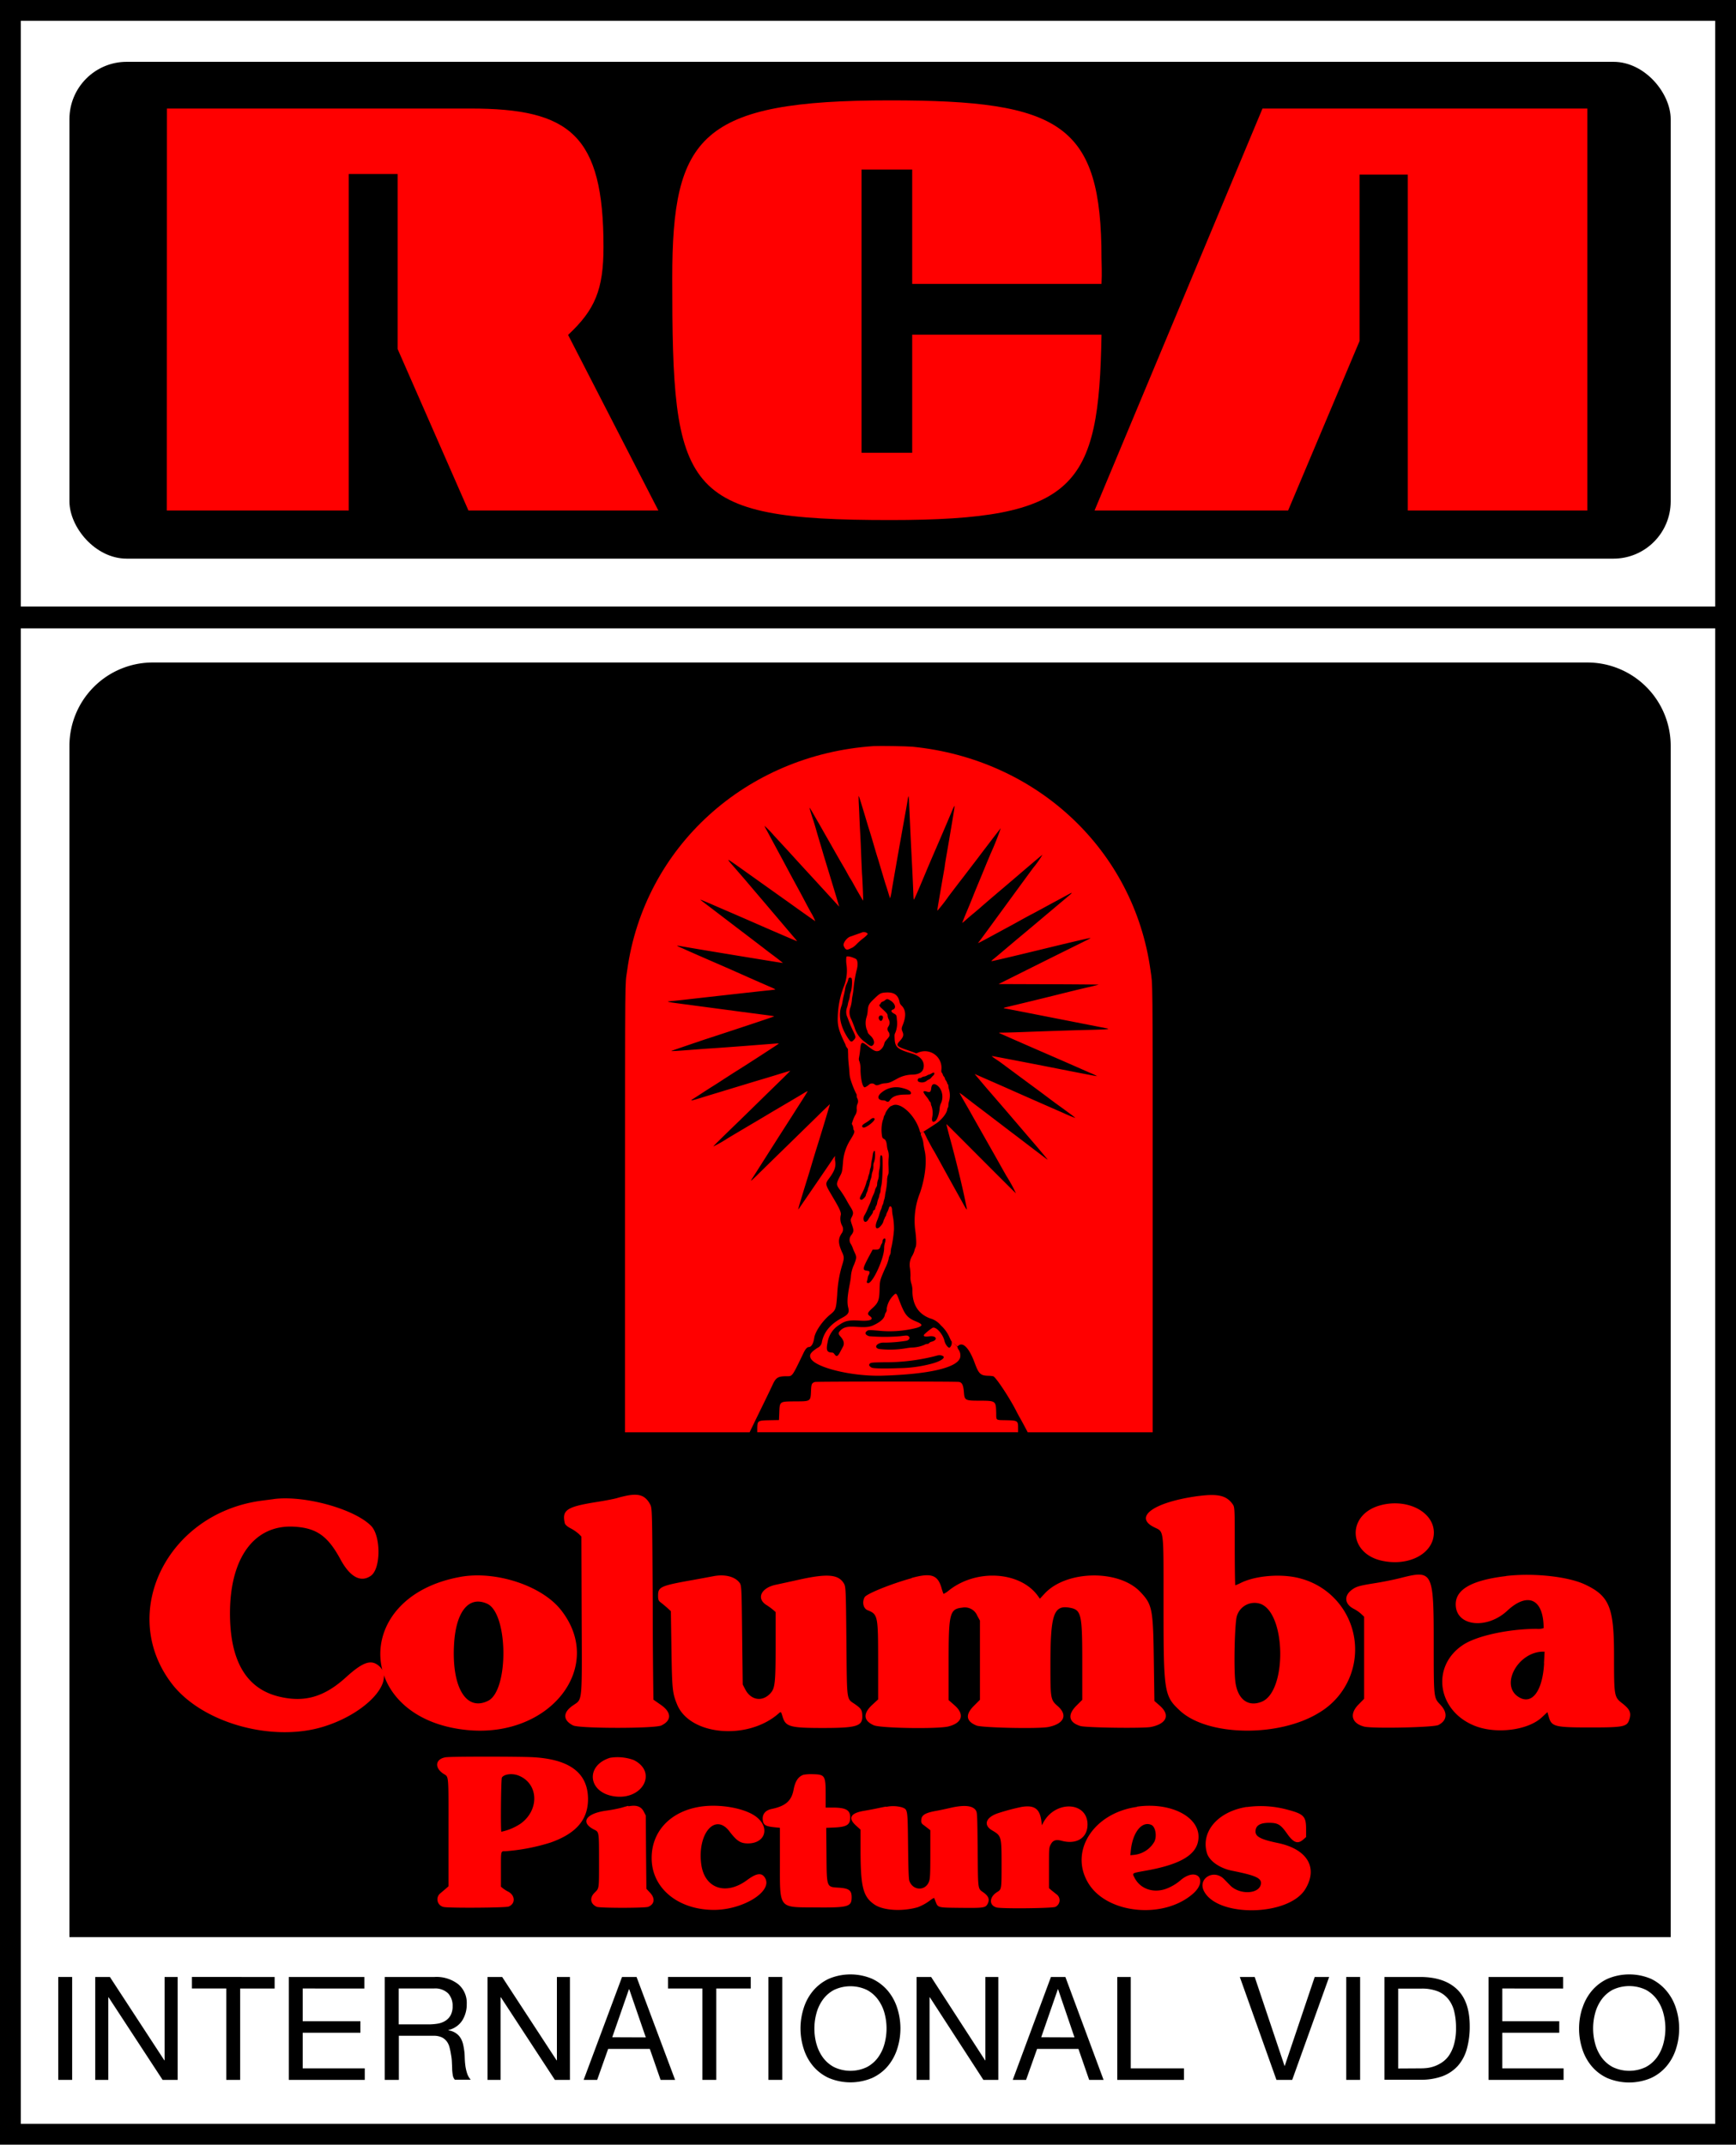 <svg xmlns="http://www.w3.org/2000/svg" viewBox="0 0 500 617.5"><rect width="500" height="617.5"/><rect x="6" y="6" width="488" height="168.63" fill="#fff"/><rect x="6" y="180.92" width="488" height="430.58" fill="#fff"/><rect x="20" y="17.8" width="461.19" height="143.05" rx="16.5"/><path d="M270,749V406a24,24,0,0,1,24-24H707.19a24,24,0,0,1,24,24V749Z" transform="translate(-250 -191.25)"/><polygon points="457.18 146.99 457.18 31.25 363.62 31.25 315.25 146.99 371 146.99 391.58 98.19 391.58 50.28 405.47 50.28 405.47 146.99 457.18 146.99" fill="red"/><path d="M298.05,338.24h52.4V241.35h14.07v50.38l20.4,46.51h54.7l-26-50.56c7.74-7.22,10.2-13,10.2-25.37,0-32.24-9.67-39.81-38.34-39.81h-87.4Z" transform="translate(-250 -191.25)" fill="red"/><path d="M498.14,240.08h14.59V273h54.52c.18-3.18,0-6,0-7.4,0-38.58-11.6-45.45-60.85-45.45-54.69,0-62.78,10.21-62.78,51.26,0,61.48,2.64,69.58,62.78,69.58,53.64,0,60.15-9.51,60.85-53.38H512.73v34H498.14Z" transform="translate(-250 -191.25)" fill="red"/><path d="M501.64,406.07c-36.85,2.49-66.12,29.11-71,64.58-.65,4.72-.59-1.72-.62,69l0,64H582l0-64c0-70.72,0-64.28-.63-69-4.75-34.59-32.7-60.84-68.57-64.4-1.49-.15-9.62-.28-11.11-.18" transform="translate(-250 -191.25)" fill="red" fill-rule="evenodd"/><path d="M497.3,421.43c0,.57.11,2.26.17,3.75s.16,3.83.24,5.19.17,3.12.2,3.9c.2,5.14.35,8.52.39,8.9.07.61.35,7.34.31,7.39s-1.2-1.93-2.29-3.88c-.42-.76-1-1.85-1.38-2.42s-.87-1.51-1.18-2.08-.92-1.61-1.34-2.32-1.27-2.2-1.9-3.31-1.79-3.16-2.59-4.55-2-3.56-2.77-4.84c-1.34-2.37-2-3.49-2-3.3s.87,3,1.05,3.48c.08.2.54,1.7,1,3.33s1.4,4.67,2,6.77c2.28,7.47,4.11,13.5,4.34,14.33l.16.54-.31-.34-7.25-7.91c-2.78-3-5.82-6.34-7.1-7.75l-2.33-2.53c-.64-.68-1.47-1.59-1.85-2a25.92,25.92,0,0,0-2.7-2.76,12.09,12.09,0,0,0,.65,1.28c.36.65,1,1.86,1.44,2.67L474,436.2l1.76,3.26c1.55,2.91,2.34,4.38,3.43,6.38.61,1.11,1.55,2.85,2.08,3.85s1.58,3,2.33,4.34a17.12,17.12,0,0,1,1.22,2.44c-.15-.05-3.61-2.49-7.7-5.43l-3.07-2.18L462,440.28c-2.88-2-2.87-2-.41.81l3,3.46,2.69,3.17,2.72,3.19c.86,1,2.17,2.57,2.91,3.43l3.33,3.92c1.09,1.29,2.31,2.72,2.7,3.17s.66.81.6.81-6.72-2.84-13.9-6l-5-2.17c-1.69-.72-4.35-1.87-5.92-2.56-2.33-1-3.28-1.38-2.92-1.11l1.92,1.46,4.54,3.46,4.27,3.26,3.75,2.85,3.7,2.83c.85.66,1.9,1.46,2.33,1.78,1.44,1.06,3.2,2.44,3.16,2.48s-24.3-3.94-29.21-4.81c-1.54-.27-1.58-.22-.28.33.46.2,1.24.54,1.72.77l3.1,1.37,9.84,4.29,5.13,2.28c2.12.94,4.72,2.07,5.77,2.53,1.34.57,1.86.84,1.73.88s-1.16.17-2.36.29c-1.91.19-14.28,1.57-24.06,2.68-1.87.21-3.65.39-3.95.41-1.05.06-.46.23,1.86.54l19.19,2.55c8.47,1.11,9,1.18,9,1.24s-1.06.42-2.35.85c-2.88,1-16.57,5.5-17.32,5.73-.58.18-9.63,3.27-9.88,3.37s.47.11,5.3-.26c2.82-.23,5.64-.43,6.26-.46s4.85-.34,9.39-.68l9.12-.71a5.26,5.26,0,0,1,.86,0c0,.05-1.55,1.06-6.08,4l-3.87,2.49-3,1.89c-.85.55-2.31,1.48-3.24,2.09s-2.14,1.39-2.71,1.74-2,1.26-3.13,2-2.37,1.55-2.72,1.76c-1,.63-.54.55,2.81-.49,1.7-.53,3.69-1.13,4.42-1.35s3.27-1,5.63-1.71,5.24-1.6,6.38-1.93,3.58-1.07,5.42-1.64,3.36-1,3.38-1-1.26,1.31-2.85,2.85-4.18,4.07-5.76,5.62-4.31,4.22-6.07,5.93c-5.42,5.24-7.53,7.33-7.48,7.38a34.46,34.46,0,0,0,4.12-2.34c1.94-1.16,4.85-2.89,9.29-5.51,1.33-.78,3.33-2,4.44-2.64l4.7-2.77c1.46-.86,3.08-1.82,3.6-2.14a6.28,6.28,0,0,1,1-.53c.05.05-1.1,1.88-3.35,5.37-1.25,2-3.62,5.65-5.57,8.72l-3.77,5.93-3.18,5c-.77,1.17-.57,1,1.25-.74.9-.9,4.36-4.28,7.68-7.52l9.68-9.45c2-2,3.66-3.55,3.68-3.54s-1.61,5.55-3.68,12.17c-.56,1.79-1.27,4.13-1.58,5.19s-.89,3-1.29,4.24c-1.63,5.26-2.63,8.62-2.58,8.68a2.32,2.32,0,0,0,.39-.49c2.3-3.33,7.4-10.79,8.58-12.53,1.74-2.59,1.71-2.55,1.62-2a4.49,4.49,0,0,0,.06,1.16c.25,1.54-.18,2.79-1.6,4.73s-1.4,1.66,1.14,6c1.7,2.87,2.21,4,2.08,4.7a4.45,4.45,0,0,0,.35,3.1,2,2,0,0,1-.16,2.3c-1,1.6-1,2.83.29,5.63.5,1.12.49,1.62-.08,3.4a34.81,34.81,0,0,0-1.44,8.61c-.33,4.15-.4,4.35-2,5.66-2.25,1.84-4.36,4.92-4.62,6.75-.22,1.58-.83,2.62-1.55,2.62-.48,0-1,.57-1.57,1.79-3.29,6.82-3.13,6.61-4.8,6.61-2.46,0-3.09.37-4,2.32-.3.65-1.39,2.94-2.44,5.09s-2.45,5-3.12,6.4l-1.21,2.49h40.11c22.06,0,40.11,0,40.11-.06s-1.69-3.24-2.33-4.34c-.28-.49-.7-1.27-.93-1.73-1.89-3.76-5.9-9.85-6.69-10.15a7.79,7.79,0,0,0-1.51-.15c-2.2-.07-2.7-.55-3.9-3.83-1.54-4.18-3.36-6-4.67-4.82l-.23.21-.27-.25c-.15-.13-.53-.43-.85-.65-.56-.39-.61-.47-1.17-1.68a10.1,10.1,0,0,0-2.53-3.51,6,6,0,0,0-3.1-2c-3.3-1.25-5-3.82-5.07-7.77a6.74,6.74,0,0,0-.29-2.22,5.59,5.59,0,0,1-.26-2.2,16.39,16.39,0,0,0-.15-2.25,5,5,0,0,1,.71-3.67,7.25,7.25,0,0,0,.57-1.38,4.58,4.58,0,0,1,.31-.93c.28-.53.29-1.75,0-4.39A21.68,21.68,0,0,1,515,534.64c1.48-4.38,2-9.06,1.34-12-.16-.72-.33-1.72-.39-2.22a6.19,6.19,0,0,0-.39-1.58c-.49-1.16-.48-1.29,0-1.54a1.53,1.53,0,0,1,.48-.17s.5.91,1,2c1,1.82,1.41,2.66,1.92,3.46.12.19.9,1.59,1.74,3.12,1.46,2.68,4.24,7.69,6.51,11.76,1,1.87,1.37,2.34,1.25,1.81,0-.13-.21-1-.4-2-.75-3.83-2.62-11.55-4.1-17-.78-2.84-1.41-5.3-1.36-5.35s4.52,4.46,10,9.95,10,10,10,9.94a46,46,0,0,0-2.74-5c-.69-1.2-1.62-2.85-2.07-3.66s-2.08-3.69-3.61-6.38L530.34,513c-.62-1.12-1.78-3.16-2.58-4.54s-1.43-2.53-1.4-2.55a19.57,19.57,0,0,1,1.8,1.33c1,.75,2.36,1.82,3.1,2.37l2.72,2.06,3.21,2.45,4.3,3.28c1.35,1,3.93,3,5.73,4.36l3.88,2.94a2.77,2.77,0,0,0,.66.44s-2-2.45-4.52-5.37-5-5.85-5.56-6.48c-1-1.2-3.23-3.77-7.75-9L531,500.82l-.28-.34.33.14,3.2,1.4,4.4,1.93,4.35,1.93c1.55.69,4.53,2,6.62,2.92l6.85,3a33.51,33.51,0,0,0,3.2,1.32c.13,0-.93-.83-6-4.48l-4-3-5.49-4.05-4.05-3-1.58-1.17C538,497,537,496.33,536.5,496s-.88-.67-.82-.69,5.5,1,15.74,3c9.11,1.8,14.44,2.83,14.54,2.79a13.63,13.63,0,0,0-1.91-.91l-3.89-1.71-4.84-2.12c-6.3-2.72-17.5-7.62-17.58-7.7s.41-.09,1-.09,2.94-.06,5.14-.14c8.51-.32,15.63-.55,19.61-.64,5.69-.14,6.51-.22,5.07-.49l-9.12-1.79c-9.89-1.94-19-3.73-19.85-3.87s-.66-.2,1.17-.63c3-.71,9.72-2.34,14.2-3.46,2.48-.62,6-1.49,7.9-1.92s3.46-.83,3.55-.87-6.37-.09-14.33-.12l-14.48-.05,6.72-3.36c3.7-1.85,9.63-4.8,13.19-6.56,6.92-3.42,6.58-3.25,6.51-3.33s-5.3,1.15-10.58,2.43c-12.7,3.09-17.85,4.3-17.93,4.22a3.82,3.82,0,0,1,.73-.68c.42-.34,1.69-1.4,2.81-2.36l4-3.37c3-2.48,9.44-7.92,11.45-9.61l3-2.52c1.38-1.15,1.52-1.38.49-.82l-3.33,1.8c-1.44.77-3.29,1.77-4.1,2.22l-3.21,1.73c-1,.5-3.22,1.73-5,2.72-11.06,6-11,6-10.46,5.41.14-.15,1.45-1.92,2.91-3.93,2.93-4,10.64-14.56,12.78-17.45a30.1,30.1,0,0,0,2.64-3.72c-.05-.05-1.3,1-7.78,6.54-1.27,1.09-3.51,3-5,4.25-3.36,2.87-4.91,4.2-5.09,4.39l-1.88,1.59c-1,.8-2.09,1.77-2.52,2.15a6.06,6.06,0,0,1-.83.66s.52-1.36,1.21-3,1.59-3.81,2-4.87,1.27-3.11,1.87-4.55,1.47-3.57,1.95-4.74,1-2.35,1.09-2.62a80,80,0,0,0,3-7.51s-1.17,1.47-2.48,3.19-3.13,4.09-4,5.26l-2.91,3.8c-.7.93-1.74,2.28-2.3,3s-2.06,2.69-3.32,4.35a47.18,47.18,0,0,1-3.24,4.16c-.07,0,0-.55,1.14-7.11.51-3,1-5.61,1-5.88s.57-3.47,1.19-7.11c1.44-8.52,1.65-9.82,1.59-10s-.25.28-1.91,4.22c-.74,1.74-2.25,5.28-3.37,7.86s-2.44,5.67-2.94,6.87c-2.71,6.48-3.45,8.16-3.51,7.93s-.1-1.12-.14-2.2c-.07-2-.31-7-.59-12.4-.13-2.44-.43-9.13-.62-13.49a10.38,10.38,0,0,0-.13-1.53c-.09-.17-.1-.16-.34,1.33-.08.54-.64,3.7-1.24,7-1.37,7.64-2.73,15.39-3.27,18.61a14.81,14.81,0,0,1-.49,2.37c0-.07-.28-.84-.54-1.71s-.55-1.79-.65-2.05-.62-2-1.17-3.85-1.1-3.72-1.24-4.13-.65-2.12-1.14-3.81-1-3.37-1.12-3.75-.47-1.47-.75-2.42c-1.49-5-2.32-7.69-2.42-7.78a2.87,2.87,0,0,0,0,1" transform="translate(-250 -191.25)" fill-rule="evenodd"/><path d="M498.34,459.69a6.39,6.39,0,0,1-.89.33l-1.4.49c-.38.15-.9.33-1.16.41-1,.32-2.19,1.94-1.89,2.67.45,1.08.83,1.28,1.71.87l.9-.42a7.81,7.81,0,0,0,1.23-1.06,17.64,17.64,0,0,1,1.63-1.45c.91-.68,1.53-1.31,1.44-1.45a1.55,1.55,0,0,0-1.57-.39m-4.57,7.13a8.24,8.24,0,0,0,.05,2.3,12.33,12.33,0,0,1-.88,6.42,26.16,26.16,0,0,0-1.65,8.45c-.11,2.54.29,4,2,7.56a2.88,2.88,0,0,1,.29.72,1.93,1.93,0,0,0,.32.58l.32.45.06,1.74c0,1,.11,2.19.17,2.73s.16,1.6.21,2.35a7.67,7.67,0,0,0,.34,2,27.65,27.65,0,0,0,1.55,3.93.94.94,0,0,1,.19.69,1.42,1.42,0,0,0,.2.79,1.81,1.81,0,0,1,0,1.64,3.15,3.15,0,0,0-.19,1.39,2.78,2.78,0,0,1-.49,1.87,12.51,12.51,0,0,0-.7,1.66l-.23.73.21.43a2.24,2.24,0,0,1,.22.81,1.14,1.14,0,0,0,.14.57c.35.46.18.93-1,2.84a13.78,13.78,0,0,0-2.11,6.6c-.26,2.78-.22,2.59-1,4.09-.95,1.89-.95,2.23,0,3.51a29.11,29.11,0,0,1,2.06,3.22c.29.54.78,1.38,1.09,1.86.87,1.38.94,1.82.41,2.87-.43.86-.43.9.05,2.33.54,1.6.53,1.85-.12,2.81a2.17,2.17,0,0,0-.14,2.8,7.16,7.16,0,0,1,.46,1,10.39,10.39,0,0,0,.49,1.18c.67,1.44.67,1.62-.09,3.59a9.91,9.91,0,0,0-.93,3.46c0,.44-.21,1.59-.4,2.57-.63,3.23-.72,5-.36,6.41s0,2-1.93,3c-3.2,1.75-5,3.91-5.64,6.74a2.17,2.17,0,0,1-1.3,1.83c-2,1.31-2.41,2-1.94,3,1.28,2.68,12,5.29,20.74,5,13.36-.41,21.42-2.28,22.29-5.17a2.88,2.88,0,0,0-.38-2.23,1.5,1.5,0,0,1-.35-.67c-.07-.36-.3-.61-1.17-1.3-.57-.45-.57-.45-.51,0s-.42,1.31-.69,1.31c-.45,0-1.18-1-1.39-1.91-.48-2.06-2.48-4.26-3.46-3.8a15.19,15.19,0,0,0-2.42,1.94c-.28.52.19.67,1.51.5,2-.26,2.6,1,.7,1.54a1.42,1.42,0,0,0-.75.39.6.6,0,0,1-.55.25,2.07,2.07,0,0,0-.86.29,9.75,9.75,0,0,1-3.42.76c-.52,0-1.45.14-2.07.25a27.64,27.64,0,0,1-7.56.17c-1.75-.46-.4-2,1.61-1.83a40.65,40.65,0,0,0,6.26-.54c.87-.18,1.21-.89.64-1.31-.33-.24-.55-.25-2.39,0a55,55,0,0,1-8.93,0c-1-.3-1.35-.85-.81-1.36s.75-.45,3.37-.24a31.32,31.32,0,0,0,11.2-.83c1.76-.58,1.7-1-.25-1.81-2.59-1.06-3.28-1.93-4.83-6-.86-2.3-.9-2.33-1.77-1.44a6.71,6.71,0,0,0-1.88,3.83,1.32,1.32,0,0,1-.23,1,2.06,2.06,0,0,0-.3.7c-.14.91-1,1.82-2.63,2.67s-2.38,1-6.08.76c-2.12-.12-3.19.16-4.08,1.06-.69.71-.68,1,.08,1.84.94,1.08,1.13,2,.6,2.92l-.71,1.34c-.73,1.41-1.08,1.57-1.67.76-.34-.45-.37-.47-1-.51-1.22-.1-1.45-.78-1-2.92a7.23,7.23,0,0,1,3.31-5c1.73-1.22,2.88-1.46,5.95-1.26s4.22-.35,2.9-1.31c-.81-.59-.68-1,.74-2.26,1.69-1.54,2-2.31,2.07-5.28.07-2.68.07-2.69,1.61-6.23a11.94,11.94,0,0,0,1-2.67,3.43,3.43,0,0,1,.33-1.07,1.91,1.91,0,0,0,.27-1,6.59,6.59,0,0,1,.24-1.44,37.42,37.42,0,0,0,.7-4.85,18.72,18.72,0,0,0-.35-4.08,10.8,10.8,0,0,1-.2-1.63c0-1.14-.7-1.52-.94-.51a6,6,0,0,1-.43,1.07,2.7,2.7,0,0,0-.31.79.91.91,0,0,1-.2.46.94.94,0,0,0-.19.35,2,2,0,0,1-.19.44,3.16,3.16,0,0,0-.25.71,3.1,3.1,0,0,1-.5.94c-1.38,1.82-2.22,1-1.29-1.25a15.14,15.14,0,0,0,.67-1.93,8.73,8.73,0,0,1,.43-1.2,2.67,2.67,0,0,0,.24-.69,2.52,2.52,0,0,1,.24-.68,3,3,0,0,0,.25-.7,3.29,3.29,0,0,1,.18-.74,7.13,7.13,0,0,0,.26-1.13c0-.33.17-1.13.3-1.78a19.75,19.75,0,0,0,.3-2.52,4.63,4.63,0,0,1,.27-1.77c.19-.41.2-.55.14-2.44a18.17,18.17,0,0,1,.05-2.61,4.88,4.88,0,0,0-.33-2.29,7.54,7.54,0,0,1-.18-1.06c-.12-1.16-.36-1.71-.84-1.95a.94.94,0,0,1-.51-.51,10.74,10.74,0,0,1,.14-4.82,3.36,3.36,0,0,0,.27-.83,1.67,1.67,0,0,1,.24-.65,1.25,1.25,0,0,0,.24-.56,6.08,6.08,0,0,1,1.44-2l.68-.29c2.33-1.08,6.66,3.06,7.84,7.49.17.64.18.64,2.95-1.15l1.53-1c1.61-1,3.2-2.92,3.37-4.06a1.58,1.58,0,0,1,.2-.62,1.13,1.13,0,0,0,.14-.64,5.51,5.51,0,0,1,.21-1.25,6.09,6.09,0,0,0,0-3.28,5.22,5.22,0,0,1-.21-1.1.73.73,0,0,0-.15-.47.83.83,0,0,1-.2-.4,2.32,2.32,0,0,0-.35-.68,1.53,1.53,0,0,1-.29-.61,1.21,1.21,0,0,0-.3-.55,1.3,1.3,0,0,1-.3-.51,1.17,1.17,0,0,0-.23-.5c-.21-.28-.23-.4-.19-.88a4.79,4.79,0,0,0-6.65-5l-.6.24-.49-.21c-.26-.11-1.22-.45-2.11-.76-3-1-3.29-1.35-2.19-2.53s1.26-1.77.85-2.73c-.32-.77-.31-1,.09-2,1-2.51.87-4.25-.31-5.49a1.89,1.89,0,0,1-.66-1.2c-.43-2-1.67-2.8-4.14-2.6-1.25.11-1.57.28-3,1.66-1.66,1.56-1.86,1.94-2,3.56a7,7,0,0,1-.33,1.81,5.75,5.75,0,0,0,0,3.51,3.85,3.85,0,0,1,.31.82c.05.28.21.49.74,1,1.06.94,1.41,2.16.79,2.77-.46.47-.75.36-2.28-.86A7.88,7.88,0,0,1,496.1,487c-.21-.56-.61-1.57-.9-2.25a4.15,4.15,0,0,1-.21-3.61,11.45,11.45,0,0,0,.37-1.88c0-.43.13-1.08.2-1.43s.21-1.24.29-2a35.74,35.74,0,0,1,.84-5.09c.47-1.56.38-3.11-.21-3.41-1.22-.63-2.6-.91-2.71-.56m1.42,6.05c.38.27.23,3.12-.21,4.21a4.33,4.33,0,0,0-.21,1,6.52,6.52,0,0,1-.31,1.35,5.39,5.39,0,0,0-.24.92,5.94,5.94,0,0,1-.25,1,3.65,3.65,0,0,0-.06,2.48c.11.24.38.95.61,1.57s.72,1.76,1.08,2.52c.95,1.95,1,2.11.23,2.89-.56.6-.84.52-1.5-.46-2.28-3.4-3-6.83-1.9-9.6a11.41,11.41,0,0,0,.26-1.23c.09-.54.25-1.3.35-1.68s.26-1.14.35-1.68a6.11,6.11,0,0,1,.3-1.24,7.31,7.31,0,0,0,.63-1.57.53.53,0,0,1,.87-.45m11,6.33c1.56.78,2.13,2.35,1,2.75-.66.23-.57.68.23,1.12s.81.49.9,1.82a7.23,7.23,0,0,1-.39,3.58c-.31.66-.31.68-.26,1.82.1,2.49.78,3.09,5,4.32,2.24.67,3.48,2,3.39,3.66s-1.28,2.42-3.58,2.42a9.39,9.39,0,0,0-4.21,1.24c-1.83,1-2.19,1.15-3.26,1.24a4.78,4.78,0,0,0-1.56.33c-.76.32-1.14.32-1.52,0a1.26,1.26,0,0,0-1.56,0,4,4,0,0,1-1.29.84c-.63,0-1.16-2.13-1.24-5a6.82,6.82,0,0,0-.29-2.4,1.6,1.6,0,0,1-.15-1.09,26.82,26.82,0,0,0,.4-2.9c.19-1.71.5-1.79,2.07-.54,1.89,1.5,2.43,1.72,3.36,1.39a3.28,3.28,0,0,0,1.49-2.18,2.19,2.19,0,0,1,.52-.83c.93-1.09,1-1.19.93-1.71a1.16,1.16,0,0,0-.26-.71,1.26,1.26,0,0,1,0-1.6,2,2,0,0,0,0-2.1,3.14,3.14,0,0,1-.25-.85c0-.6-.18-.82-1.91-2.4-.44-.4-.64-.91-.36-.91.06,0,.17-.15.24-.33a.83.83,0,0,1,.57-.5,3.34,3.34,0,0,0,.77-.46c.42-.36.65-.36,1.31,0M504,483.68c.32.13.4.5.2,1s-.5.7-.84.31c-.6-.67-.14-1.6.64-1.31m15.1,16.54c0,.29,0,.43-.43.81a5.47,5.47,0,0,0-.54.61,2.18,2.18,0,0,1-.7.48,2.09,2.09,0,0,0-.64.41,2.29,2.29,0,0,1-2.28.14.57.57,0,0,1,.43-1,1,1,0,0,0,.52-.2,1.7,1.7,0,0,1,.71-.26,2.33,2.33,0,0,0,.78-.28,1.9,1.9,0,0,1,.64-.28,2.68,2.68,0,0,0,.68-.31c.39-.27.81-.33.83-.13m.46,3.33c1.65.84,2.36,3.37,1.49,5.29a4.09,4.09,0,0,0-.42,1.58c-.11,1.53-.69,3.22-1.24,3.61-.73.52-1.09.11-.91-1a6.37,6.37,0,0,0-.14-3.2,2.18,2.18,0,0,1-.24-.79.62.62,0,0,0-.21-.51,1.41,1.41,0,0,1-.33-.47,7.13,7.13,0,0,0-.69-1c-1.23-1.51-1.17-1.89.21-1.46.77.25,1,0,1.12-.88.08-1.13.59-1.57,1.36-1.17m-10,.9c1.8.4,2.8.93,2.8,1.48s-.09.44-2,.5c-2.17.06-3.39.57-4.14,1.72a.63.63,0,0,1-1,.16,1.51,1.51,0,0,0-.64-.21c-1.86,0-2.13-1.18-.53-2.38a6.57,6.57,0,0,1,5.5-1.27m-7.72,8.84c.62.46-2.61,3-3.27,2.58-.49-.32-.28-.7.67-1.26a10.89,10.89,0,0,0,1.18-.8c.81-.66,1.1-.76,1.42-.52M502,523a7.1,7.1,0,0,1-.24,2.81,2.67,2.67,0,0,0-.21,1.27,4.18,4.18,0,0,1-.25,1.52,4.21,4.21,0,0,0-.25,1.08,4.15,4.15,0,0,1-.25,1.07,8.38,8.38,0,0,0-.35,1.32,5.7,5.7,0,0,1-.29,1,2.08,2.08,0,0,0-.19.63,4,4,0,0,1-.3.87,4.18,4.18,0,0,0-.3.86c0,.35-1,1.35-1.29,1.28-.55-.14-.56-.45,0-1.52a16.22,16.22,0,0,0,1.43-3.37,2.17,2.17,0,0,1,.25-.75,2.56,2.56,0,0,0,.25-.69,4.69,4.69,0,0,1,.24-.9,4.06,4.06,0,0,0,.25-1,3.61,3.61,0,0,1,.2-.88,3.81,3.81,0,0,0,.2-1,7.08,7.08,0,0,1,.18-1.24,13.32,13.32,0,0,0,.26-1.43c.13-1.16.55-1.73.7-.94m2,1.1c.32.39.16,7.17-.21,8.57a6.58,6.58,0,0,0-.2,1.29,2.62,2.62,0,0,1-.2.93,2.1,2.1,0,0,0-.19.67,3.54,3.54,0,0,1-.26.86,6,6,0,0,0-.34,1.2,2.28,2.28,0,0,1-.28.84,2,2,0,0,0-.26.68c-.05.32-.13.45-.35.56s-.29.23-.29.4-.12.54-.63,1.18a8.21,8.21,0,0,0-.68,1c-.61,1.14-1.46,1-1.46-.2a2.12,2.12,0,0,1,.39-1.07,12.91,12.91,0,0,0,.73-1.49c.19-.46.48-1.13.65-1.5a11.7,11.7,0,0,0,.47-1.24,12.81,12.81,0,0,1,.59-1.48A6.49,6.49,0,0,0,502,534a2.83,2.83,0,0,1,.35-.87,1.6,1.6,0,0,0,.28-1,4.24,4.24,0,0,1,.25-1.18,3.8,3.8,0,0,0,.23-1.48,7,7,0,0,1,.17-1.47,8.86,8.86,0,0,0,.19-2.24c0-1.75.15-2.19.56-1.7m1,24.12a3.41,3.41,0,0,1-.18,1,5,5,0,0,0-.2,1.42c0,2.95-3.25,10.09-4.6,10.09-.39,0-.48-.23-.3-.75a2.89,2.89,0,0,0,.16-.75,2.55,2.55,0,0,1,.3-.85,1.32,1.32,0,0,0,.24-.84c-.07-.26-.11-.28-.95-.42-1.16-.2-1.05-.65,1.12-4.69l.72-1.34h.81c1,0,1.21-.16,1.47-1a3,3,0,0,1,.35-.74,1.07,1.07,0,0,0,.19-.55c0-.78.8-1.31.87-.58m16.07,33.33c1.72.4.16,1.66-3.06,2.46a38.19,38.19,0,0,1-9.14,1.21c-4.34.16-7.34.1-7.85-.16s-.83-.68-.69-.91c.36-.56.36-.56,4.24-.63a58.18,58.18,0,0,0,14.33-1.67c1.64-.44,1.6-.43,2.17-.3m-36.44,7.66c-.86.31-1,.6-1.07,2.57-.13,3-.11,3-4.53,3-4.71.07-4.48-.11-4.63,3.7l-.07,1.68-2.63.05c-3.49.07-3.57.12-3.63,2.23l0,1.23h75.13l0-1.23c0-2.09-.16-2.16-3.4-2.23s-2.84.15-2.91-2.3c-.09-3.26-.15-3.31-4.79-3.33-4.16,0-4.32-.1-4.5-2.39-.17-2.05-.5-2.8-1.36-3-.61-.17-41.07-.13-41.55,0" transform="translate(-250 -191.25)" fill="red" fill-rule="evenodd"/><path d="M430.61,621.87c-.82.16-2.1.47-2.84.7s-3.37.74-5.84,1.13c-8.73,1.39-10.12,2.31-9.26,6.12.09.4.73,1,1.73,1.5a12.2,12.2,0,0,1,2.32,1.6l.73.75.08,22.59c.11,25.82.27,24.09-2.46,26-3,2-3,4.3,0,5.79,1.82.91,23.55.93,25.43,0,3-1.46,2.95-3.75-.15-5.92l-2.15-1.5S438,668.17,438,653c-.16-27.54-.16-27.58-.81-28.72-1.35-2.42-3.09-3.06-6.53-2.42m164.57.12c-12.82,1.72-18.88,6-12.82,9,2.9,1.45,2.71-.12,2.71,22.56,0,25,.16,26,4.69,30.22,8,7.48,28.73,7.76,40.24.54a21.14,21.14,0,0,0-5.3-38.51c-5.15-1.5-12.85-1-17.34,1.2a12,12,0,0,1-1.62.7c-.08,0-.16-5.06-.16-11.25,0-11.06,0-11.27-.65-12.16-1.77-2.45-4.24-3-9.75-2.29m-266.4.89-3.31.43c-27.37,3.53-41.62,32.46-26,52.76,8.62,11.19,28.7,16.89,43.53,12.37,12.9-3.93,21.52-13.77,15.66-17.87-2.12-1.48-4.46-.55-9,3.56-6.29,5.74-12,7.39-19.36,5.61q-14.12-3.42-14.11-24c0-16,7.05-25.53,18.4-24.92,6.5.35,9.76,2.64,13.42,9.41,2.76,5.11,5.87,6.78,8.78,4.71s2.88-11.57,0-14.4c-4.92-4.91-19.37-8.85-28.09-7.66m318.1,2c-9,3-8.33,13.57,1,15.71,7.84,1.8,15.08-2,15.13-8,.05-6.29-8.29-10.27-16.15-7.7M382.63,645.27c-31.91,5.74-30.29,41,2,44.11,23.88,2.29,39.87-18.28,26.91-34.61-5.54-7-18.79-11.33-28.93-9.5m72.7-.16c-.57.11-3,.56-5.41,1-9.54,1.69-10.36,2-10.36,4.51,0,1.21.12,1.55.75,2,.41.32,1.24,1,1.84,1.53l1.09,1,.17,11c.17,11.5.28,12.57,1.63,15.87,3.65,8.9,20.23,10.41,29.15,2.66.79-.69.76-.71,1.25.91.85,2.83,2.19,3.19,11.6,3.19s11.3-.49,11.34-3.16c0-1.94-.22-2.38-2.16-3.72-2.42-1.68-2.25-.36-2.42-18-.14-15.23-.17-15.83-.76-16.79-1.57-2.56-4.74-2.82-12.76-1.06-2.73.61-5.81,1.28-6.86,1.5-4.18.9-5.6,3.91-2.72,5.78a18.63,18.63,0,0,1,2,1.44l.71.63v9.77c0,10.49-.18,12.13-1.42,13.54-2.3,2.62-5.64,2.15-7.3-1l-.75-1.44L463.75,662c-.15-13.83-.17-14.29-.77-15.07-1.36-1.79-4.35-2.5-7.65-1.82m57.23.54c-6,1.66-13,4.5-13.53,5.48-.79,1.4-.38,3.24.83,3.73,3,1.21,3.05,1.53,3.06,14.79v10.9l-1.69,1.56c-2.72,2.52-2.57,4.56.44,5.89,1.92.85,18.27,1.12,21.46.35,4-1,4.78-3.47,1.82-6.08l-1.73-1.52V669.61c0-13.91.31-15.1,3.94-15.48a3.88,3.88,0,0,1,4.31,2.32l.77,1.42v22.79l-1.73,1.73q-3.82,3.83.74,5.69c1.58.64,18,1,20.74.41,4.49-.92,5.6-3.43,2.66-6-2.06-1.8-2.11-2.07-2.11-11.8,0-14.64.92-17.36,5.55-16.54,3.34.6,3.62,1.79,3.62,15.43v11.1L560,682.39c-2.62,2.63-2.19,4.79,1.16,5.82,1.58.5,18.19.72,20.34.28,4.54-.93,5.59-3.44,2.57-6.11L582.49,681l-.17-12c-.21-14.6-.45-15.8-3.94-19.45-6.2-6.47-21.26-6.18-27.49.52l-1.38,1.49-.51-.71c-5.06-7.16-17.76-8-25.71-1.67a6.23,6.23,0,0,1-1.54,1,14.92,14.92,0,0,1-.61-1.83c-1.1-3.67-3-4.3-8.59-2.76m140.86,0c-1.76.45-4.94,1.1-7.08,1.44-4.74.75-5.67,1-6.93,1.93-2.4,1.74-2.15,4.19.56,5.54a10.31,10.31,0,0,1,2,1.37l.93.86v23.65l-1.62,1.65c-2.68,2.74-2,5.4,1.62,6.35,2.36.62,20,.25,21.38-.45,2.55-1.28,2.76-3.58.54-5.89-1.88-2-1.87-1.82-1.87-17.5,0-20.84-.25-21.31-9.53-18.95m30.41-.55c-10.22,1.21-14.88,4-14.53,8.61.44,5.92,9.08,6.72,14.83,1.37,5.94-5.53,10.47-3.37,10.47,5a4.75,4.75,0,0,1-2,.22c-8,0-17.31,2-21.24,4.64-9.33,6.21-7.36,19.12,3.56,23.34,6.18,2.38,15.22,1.2,19.18-2.51l1.59-1.49.41,1.41c.8,2.79,1.78,3,12,3,9.52,0,10.5-.21,11.17-2.24s.14-3-2-4.7c-2.36-1.82-2.39-2-2.39-13.87,0-13.81-1.35-17.07-8.4-20.37-4.9-2.29-14.84-3.36-22.71-2.43m-293.42,8c6.06,2.8,6.24,25,.23,27.94-6.31,3.13-10.52-3.91-9.79-16.34.55-9.47,4.31-14,9.56-11.6m222.82.07c7.25,2.89,7.5,25.07.31,28.1-4,1.67-7.06-.67-7.68-5.84-.48-4-.16-16.92.45-18.78a5.3,5.3,0,0,1,6.92-3.48m81.57,17.06c-.44,8.22-3.65,12.27-7.57,9.56-5-3.46,0-12.62,7-12.9l.71,0-.18,3.37m-316.06,27c-3.14.34-3.69,2.89-1,4.72,1.69,1.15,1.54-.52,1.54,17v15.46l-.8.71-1.55,1.31a2.24,2.24,0,0,0,.92,3.93c1.31.35,17.8.25,18.74-.11,2.05-.79,1.95-3.29-.18-4.33a9.9,9.9,0,0,1-1.39-.88l-.63-.51v-5c0-5.5-.07-5.22,1.31-5.22a56.84,56.84,0,0,0,13-2.5c7.38-2.61,10.8-6.6,10.77-12.57-.05-7.49-5.31-11.44-16-12-4-.2-22.84-.21-24.69,0m47,.18c-7.14,2.26-6.34,9.94,1.16,11.08,8.21,1.25,12.69-6.94,5.7-10.44a13.58,13.58,0,0,0-6.86-.64m-26.32,5.11c5.73,2.26,6.1,9.77.69,13.78a15.83,15.83,0,0,1-5.63,2.39c-.26,0-.11-15.22.15-15.61.67-1,3-1.27,4.79-.56m82.2-.27c-1.61.5-2.52,1.83-3,4.44-.61,3.13-2.34,4.63-6.27,5.44-1.84.37-2.78,1.53-2.59,3.18.18,1.48.8,1.85,3.6,2.12l1.34.13v9.46c0,14.16-.6,13.38,10.34,13.47,9.4.08,10.32-.19,10.32-2.95,0-2-.8-2.55-3.73-2.74-3.54-.23-3.44.06-3.52-9.56l-.07-7.66,2.27-.1c3.65-.16,4.63-.78,4.64-2.89s-1.22-2.84-4.93-2.85h-2.14v-3.72c0-5.49-.22-5.81-3.64-5.89a13.07,13.07,0,0,0-2.58.13m-50.62,9c-.22,0-1.16.29-2.08.55a40.66,40.66,0,0,1-4.07.78c-6.1.8-7.84,3.43-3.66,5.51,1.38.68,1.37.63,1.37,9s.06,7.8-1.34,9.21-1.19,3.17.69,4c.93.38,13.87.38,14.82,0,1.86-.76,2.06-2.48.47-4.12l-1-1.07-.1-10.56L436,714l-.56-1.11c-.78-1.55-2.18-2-4.4-1.56m20.34.16c-8.42,1.43-13.72,7.15-13.69,14.78,0,8.61,7.57,14.87,17.93,14.89,8.28,0,16.84-5.22,14.81-9.06-.93-1.75-2.43-1.62-5.24.46-6.17,4.58-12.34,2.41-13.23-4.64-1.11-8.75,4-14.74,8.1-9.41,2.14,2.81,3.21,3.51,5.36,3.51,4.94,0,6.41-4.47,2.49-7.59-3.23-2.58-10.76-3.91-16.53-2.94m53.79-.07c-.55.09-1.77.34-2.71.54s-2.57.5-3.63.68c-3.89.65-4.67,2.1-2.28,4.24l1.3,1.18v5.7c0,10.78.71,13.61,4,15.85,2.51,1.73,7.95,2.07,12.45.79a14.13,14.13,0,0,0,3.61-2,5.66,5.66,0,0,1,1.13-.7s.21.48.4,1c.72,1.85.52,1.8,7.2,1.87s7.23,0,7.83-1.19.3-2.13-1.13-3.18c-1.77-1.29-1.64-.4-1.75-12.31-.1-9.8-.13-10.68-.47-11.28-.85-1.49-3.3-1.77-7.42-.82-1.34.31-3,.66-3.71.79-3.56.61-4.65,1.28-4.65,2.81a1.22,1.22,0,0,0,.61,1.28l1.3,1,.7.55V725c0,5.51-.06,7-.31,7.79-.91,3-4.71,2.94-5.73,0-.19-.56-.29-3.23-.37-10.14-.13-10.61-.08-10.33-1.68-11a9.62,9.62,0,0,0-4.65-.15m39.08,0a61.71,61.71,0,0,0-7,1.87c-3.41,1.21-4.11,3.38-1.56,4.88,2.71,1.6,2.74,1.71,2.74,9.9,0,7,0,7.1-1.24,7.85-2.34,1.42-2.45,3.85-.19,4.46,1.48.4,16,.25,16.92-.17a2.11,2.11,0,0,0,.3-3.65c-.38-.29-1-.79-1.42-1.13l-.71-.62v-5.76c0-5.46,0-5.81.42-6.65.65-1.36,1.51-1.68,3.24-1.22,4.28,1.15,7.42-.82,7.44-4.66,0-6.68-9.31-7.06-12.77-.53l-.38.72-.14-1.16c-.43-3.56-2-4.72-5.63-4.13m33.17,0c-12.57,1.75-19.62,12.83-14,22,5.37,8.81,21.64,10.43,30.12,3,4.36-3.82,1.26-7.68-3.31-4.11a14,14,0,0,1-4.62,2.76c-3.65,1.21-7.25-.09-8.87-3.19-.75-1.43-.86-1.35,2.66-2,9.59-1.63,14.48-4.19,15.51-8.12,1.77-6.72-6.91-11.88-17.49-10.41m31.62.08c-8.32,1.31-13.33,7.14-11.47,13.31.69,2.26,3.67,4.35,7.23,5.06,7.07,1.42,8.66,2.18,8.26,4-.64,2.78-6.16,2.93-8.8.23l-1.77-1.81c-2.93-3-7.63-.22-5.8,3.42,3.87,7.67,24.43,7.29,29.2-.54,3.77-6.19.57-11.54-7.94-13.29-4.81-1-6.4-1.81-6.4-3.28,0-1.71,1.24-2.51,3.88-2.52s3.4.54,5.26,3.18,3.09,3,4.68,1.57l.75-.66v-2.29c0-3.69-.66-4.36-5.53-5.63a29.18,29.18,0,0,0-11.55-.71m-27.49,5.14c1.19.52,1.67,3.25.86,4.85a7.64,7.64,0,0,1-5.8,3.77l-1.11.11.13-1.33c.53-5.27,3.2-8.61,5.92-7.4" transform="translate(-250 -191.25)" fill="red"/><path d="M270.78,760.47V790.1h-4V760.47Z" transform="translate(-250 -191.25)"/><path d="M281.65,760.47l15.68,24h.08v-24h3.76V790.1h-4.34l-15.56-23.78h-.08V790.1h-3.76V760.47Z" transform="translate(-250 -191.25)"/><path d="M305.28,763.79v-3.32H329.1v3.32h-9.93V790.1h-4V763.79Z" transform="translate(-250 -191.25)"/><path d="M354.94,760.47v3.32H337.18v9.42H353.8v3.32H337.18v10.25h17.88v3.32H333.18V760.47Z" transform="translate(-250 -191.25)"/><path d="M375.15,760.47a10.24,10.24,0,0,1,6.82,2.08,7,7,0,0,1,2.46,5.68,8.69,8.69,0,0,1-1.27,4.73,6.42,6.42,0,0,1-4,2.78v.09a5.33,5.33,0,0,1,2.16.83,4.51,4.51,0,0,1,1.33,1.39,6.24,6.24,0,0,1,.73,1.8c.15.67.27,1.36.36,2.08s.1,1.45.13,2.2a20,20,0,0,0,.21,2.2,13.06,13.06,0,0,0,.49,2,5.27,5.27,0,0,0,1,1.72H381a2.48,2.48,0,0,1-.58-1.24,14.56,14.56,0,0,1-.19-1.77c0-.65-.05-1.34-.08-2.09a14.53,14.53,0,0,0-.26-2.2,20.22,20.22,0,0,0-.43-2.06,4.78,4.78,0,0,0-.81-1.7,4,4,0,0,0-1.45-1.16,5.57,5.57,0,0,0-2.4-.43h-9.92V790.1h-4.06V760.47Zm.85,13.45a6,6,0,0,0,2.25-.81,4.52,4.52,0,0,0,1.54-1.62,5.38,5.38,0,0,0,.57-2.64,5.2,5.2,0,0,0-1.28-3.65,5.36,5.36,0,0,0-4.15-1.41H364.84v10.33h8.47A16.6,16.6,0,0,0,376,773.92Z" transform="translate(-250 -191.25)"/><path d="M394.63,760.47l15.68,24h.09v-24h3.75V790.1h-4.34l-15.55-23.78h-.09V790.1h-3.75V760.47Z" transform="translate(-250 -191.25)"/><path d="M433.34,760.47l11.1,29.63h-4.18l-3.1-8.92h-12L422,790.1H418.1l11.06-29.63ZM436,777.86,431.23,764h-.08l-4.81,13.82Z" transform="translate(-250 -191.25)"/><path d="M442.41,763.79v-3.32h23.82v3.32H456.3V790.1h-4V763.79Z" transform="translate(-250 -191.25)"/><path d="M475.31,760.47V790.1h-4V760.47Z" transform="translate(-250 -191.25)"/><path d="M481.47,769.46a14.5,14.5,0,0,1,2.71-5,13.33,13.33,0,0,1,4.5-3.45,16,16,0,0,1,12.54,0,13.33,13.33,0,0,1,4.5,3.45,14.67,14.67,0,0,1,2.71,5,19.13,19.13,0,0,1,0,11.66,14.67,14.67,0,0,1-2.71,5,13,13,0,0,1-4.5,3.42,16.11,16.11,0,0,1-12.54,0,13,13,0,0,1-4.5-3.42,14.5,14.5,0,0,1-2.71-5,19.13,19.13,0,0,1,0-11.66Zm3.68,10.25a11.9,11.9,0,0,0,1.85,3.92,9.46,9.46,0,0,0,3.24,2.8,11,11,0,0,0,9.42,0,9.46,9.46,0,0,0,3.24-2.8,11.9,11.9,0,0,0,1.85-3.92,16.85,16.85,0,0,0,0-8.84A11.9,11.9,0,0,0,502.9,767a9.38,9.38,0,0,0-3.24-2.81,11.09,11.09,0,0,0-9.42,0A9.38,9.38,0,0,0,487,767a11.9,11.9,0,0,0-1.85,3.92,16.85,16.85,0,0,0,0,8.84Z" transform="translate(-250 -191.25)"/><path d="M518.18,760.47l15.54,24h.09v-24h3.72V790.1h-4.3l-15.42-23.78h-.08V790.1H514V760.47Z" transform="translate(-250 -191.25)"/><path d="M556.85,760.47l11,29.63h-4.15l-3.09-8.92H548.7l-3.17,8.92h-3.84l11-29.63Zm2.62,17.39L554.75,764h-.07l-4.79,13.82Z" transform="translate(-250 -191.25)"/><path d="M575.68,760.47v26.31H591v3.32h-19.2V760.47Z" transform="translate(-250 -191.25)"/><path d="M617.64,790.1l-10.55-29.63h4.29L620,786.16H620l8.66-25.69h4.16L622.18,790.1Z" transform="translate(-250 -191.25)"/><path d="M641.74,760.47V790.1h-4V760.47Z" transform="translate(-250 -191.25)"/><path d="M659,760.47q6.88,0,10.59,3.49t3.72,10.62a23.71,23.71,0,0,1-.84,6.62,12.32,12.32,0,0,1-2.58,4.86,11.37,11.37,0,0,1-4.47,3,18,18,0,0,1-6.42,1H648.74V760.47Zm.33,26.31a16.29,16.29,0,0,0,1.67-.1,9.72,9.72,0,0,0,4.36-1.64,7.53,7.53,0,0,0,2-2,11,11,0,0,0,1.44-3.22,16.68,16.68,0,0,0,.56-4.67,19.63,19.63,0,0,0-.52-4.75,9.13,9.13,0,0,0-1.71-3.57,7.48,7.48,0,0,0-3.06-2.24,12.35,12.35,0,0,0-4.63-.77H652.7v23Z" transform="translate(-250 -191.25)"/><path d="M700.21,760.47v3.32H682.69v9.42h16.4v3.32h-16.4v10.25h17.65v3.32H678.73V760.47Z" transform="translate(-250 -191.25)"/><path d="M705.75,769.46a14.52,14.52,0,0,1,2.72-5,13.18,13.18,0,0,1,4.51-3.45,16,16,0,0,1,12.55,0A13.27,13.27,0,0,1,730,764.5a14.52,14.52,0,0,1,2.72,5,19.13,19.13,0,0,1,0,11.66,14.52,14.52,0,0,1-2.72,5,13,13,0,0,1-4.51,3.42,16.14,16.14,0,0,1-12.55,0,12.86,12.86,0,0,1-4.51-3.42,14.52,14.52,0,0,1-2.72-5,19.13,19.13,0,0,1,0-11.66Zm3.69,10.25a11.9,11.9,0,0,0,1.85,3.92,9.46,9.46,0,0,0,3.24,2.8,11.06,11.06,0,0,0,9.45,0,9.56,9.56,0,0,0,3.24-2.8,11.9,11.9,0,0,0,1.85-3.92,16.85,16.85,0,0,0,0-8.84,11.9,11.9,0,0,0-1.85-3.92,9.48,9.48,0,0,0-3.24-2.81,11.16,11.16,0,0,0-9.45,0,9.38,9.38,0,0,0-3.24,2.81,11.9,11.9,0,0,0-1.85,3.92,16.85,16.85,0,0,0,0,8.84Z" transform="translate(-250 -191.25)"/></svg>